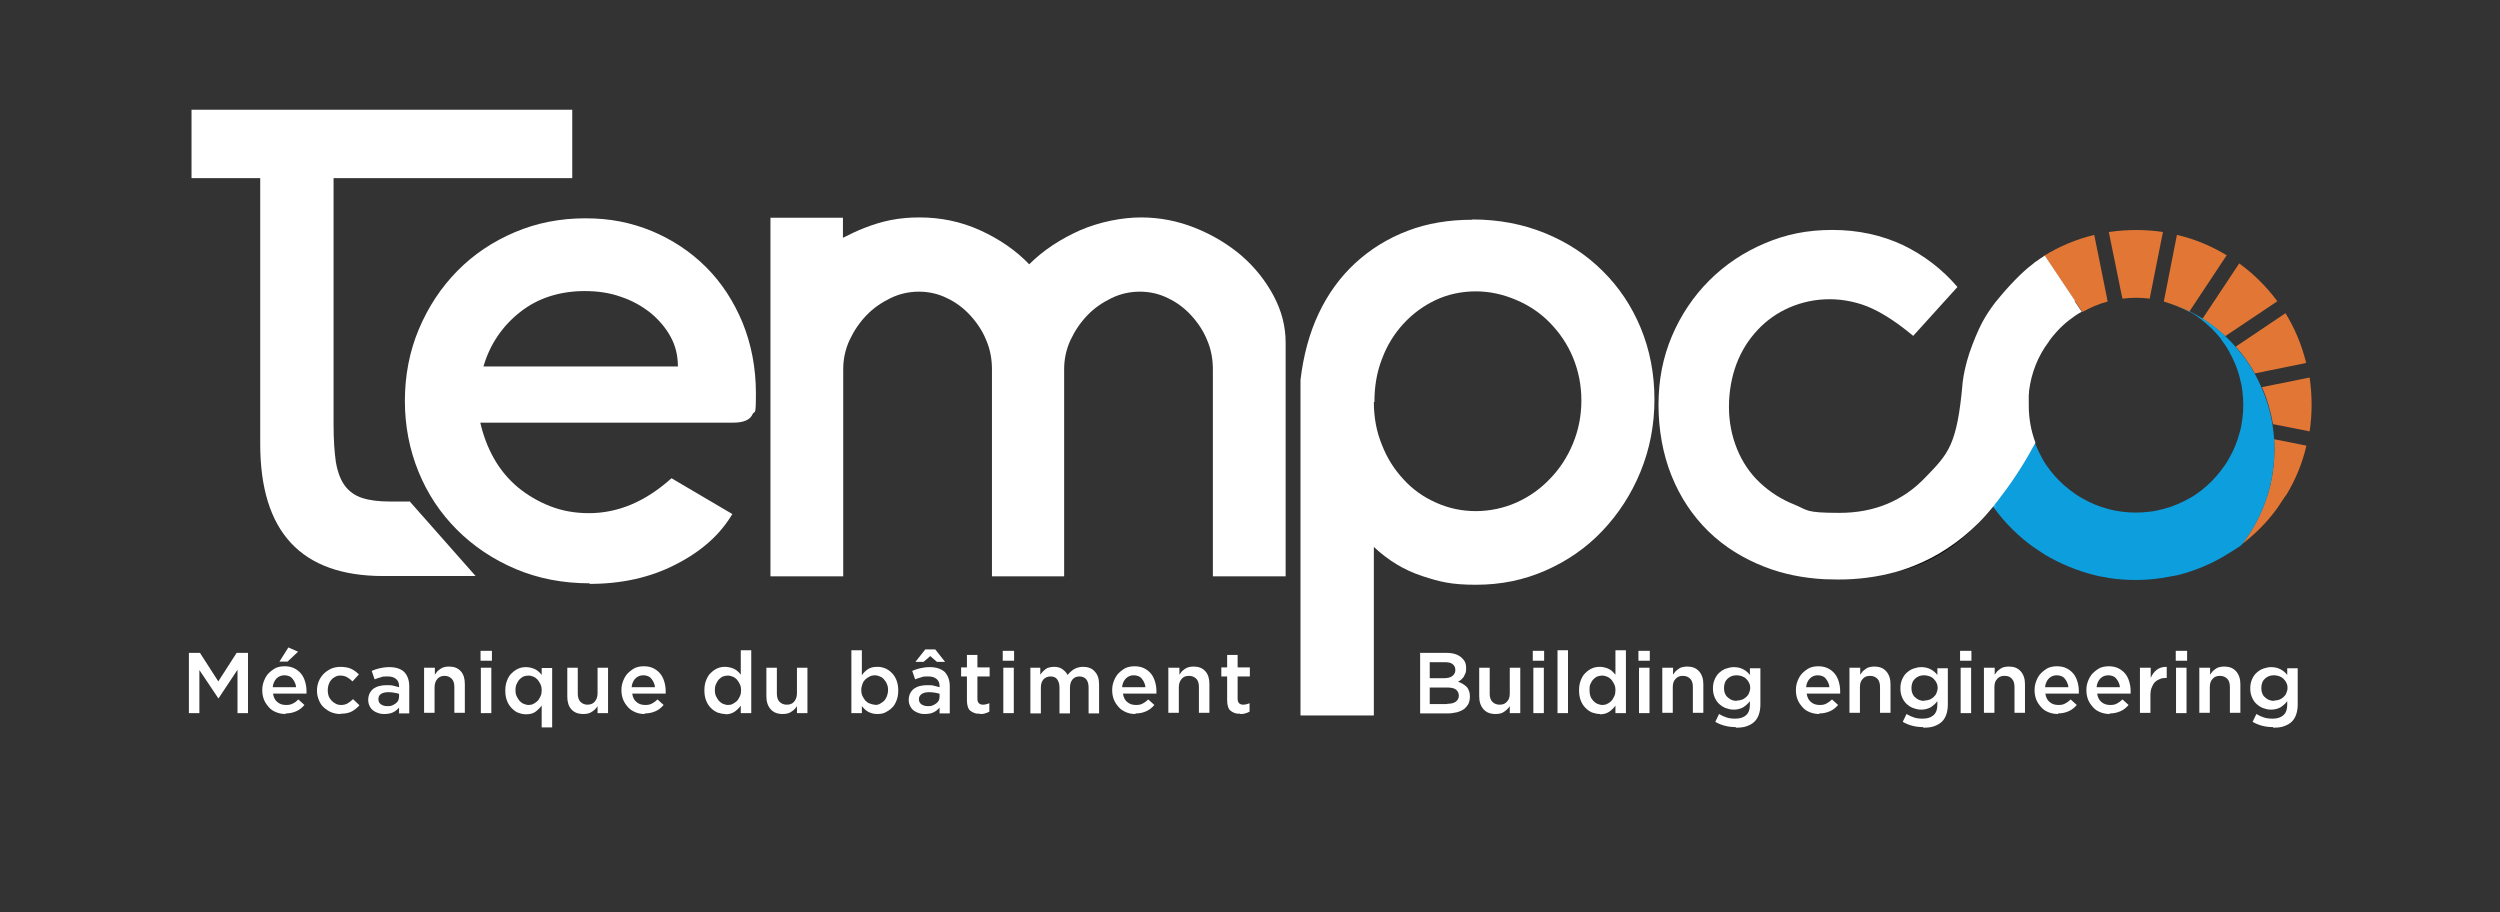 <?xml version="1.0" encoding="UTF-8"?>
<svg id="Layer_1" xmlns="http://www.w3.org/2000/svg" version="1.1" viewBox="0 0 858.9 313.4">
  <rect x="0" y="0" width="858.9" height="313.4" fill="#333333" stroke="none"/>
  <!-- Generator: Adobe Illustrator 29.3.1, SVG Export Plug-In . SVG Version: 2.1.0 Build 151)  -->
  <defs>
    <style>
      .st0 {
        fill: #e17635;
      }

      .st1 {
        fill: #fff;
      }

      .st2 {
        fill: none;
      }

      .st3 {
        fill: #0b0b0b;
      }

      .st4 {
        fill: #0d9edd;
      }

      .st5 {
        fill: #076ade;
      }
    </style>
  </defs>
  <path class="st0" d="M752.2,107l12.8-19.3c-5.3-3.2-11-5.6-17.1-7l-4.5,22.9c3,.9,6,2.1,8.8,3.5Z"/>
  <path class="st0" d="M774.6,128.3l17.7-3.6c-1.5-6.2-3.9-11.9-7.1-17.1l-17.1,11.5c2.5,2.8,4.7,5.8,6.5,9.1h0Z"/>
  <path class="st0" d="M764.5,115.5l17.9-12c-3.7-5-8.1-9.4-13.1-13l-12.6,19c2.8,1.8,5.4,3.8,7.8,6h0Z"/>
  <path class="st0" d="M780.8,145.7l12.7,2.5c.9-6,.9-12.2,0-18.5l-16.4,3.3c1.8,4,3,8.2,3.8,12.7h0Z"/>
  <path class="st0" d="M785.4,170.2c3.2-5.3,5.6-11,7-17.1l-11.1-2.2c0,1.1.1,2.3.1,3.5,0,4.2-.5,8.3-1.4,12.2-1.8,7.5-5.2,14.5-9.8,20.4,4.7-3.6,8.9-7.8,12.3-12.6h0s1.4-2.1,1.4-2.1h0c0,0,1.4-2.1,1.4-2.1h0s0,0,0,0Z"/>
  <path class="st0" d="M724.5,79.7l4.4,21.6.3,1.3c3.2-.4,6.3-.4,9.4,0v-.3c0,0,4.5-22.6,4.5-22.6-6-.9-12.2-.9-18.5,0h0Z"/>
  <path class="st0" d="M723.7,101.5l-4.2-20.8c-6.2,1.5-11.9,3.9-17.1,7.1l10.5,15.7,2.5,3.7c2.7-1.5,5.6-2.8,8.7-3.6l-.4-2.1h0Z"/>
  <polygon class="st4" points="780 166.7 780 166.7 766 157.3 780 166.7"/>
  <g>
    <path class="st1" d="M710.1,108.1s0,0,0,0c0,0,0,0,0,0h0Z"/>
    <path class="st5" d="M703.6,88.4c1-.4-1,.3,0,0h0Z"/>
    <g>
      <path class="st2" d="M703.6,88.4c1-.4-1,.3,0,0h0Z"/>
      <path class="st5" d="M703.6,88.4c-1,.3,1-.4,0,0h0Z"/>
    </g>
    <path class="st2" d="M628.7,102.9c2.9,0,5.7.4,8.4,1-2.7-.7-5.5-1-8.4-1Z"/>
    <path class="st1" d="M140.7,172.2l22.7,25.7h-31.7c-28.2,0-42.3-15.1-42.3-45.4V61.2h-23.6v-23.5h130.8v23.5h-82v84.6c0,5.3.3,9.6.8,13,.6,3.4,1.6,6.1,3.1,8.1,1.5,2,3.5,3.4,6,4.2,2.5.8,5.6,1.2,9.5,1.2h6.6Z"/>
    <path class="st1" d="M202.6,200.4c-9.1,0-17.6-1.6-25.4-4.9-7.8-3.3-14.5-7.8-20.2-13.5-5.7-5.7-10.1-12.3-13.2-19.9-3.1-7.6-4.7-15.7-4.7-24.4s1.6-17,4.8-24.6c3.2-7.6,7.6-14.3,13.2-20s12.2-10.1,19.7-13.3c7.5-3.2,15.6-4.8,24.3-4.8s15.8,1.5,22.9,4.4c7.1,3,13.3,7.1,18.6,12.4,5.3,5.3,9.4,11.6,12.5,19,3,7.4,4.6,15.5,4.6,24.3s-.4,5.5-1.2,7.3c-.8,1.8-3,2.8-6.5,2.8h-87c1,4.3,2.5,8.4,4.7,12.3,2.2,3.9,4.9,7.1,8.2,9.9,3.3,2.7,7,4.9,11.1,6.5s8.5,2.4,13.3,2.4c10.1,0,19.5-4,28.4-12l20.9,12.3c-4.2,7.1-10.6,12.8-19.4,17.3-8.7,4.5-18.6,6.7-29.7,6.7h0ZM166.1,125.9h66.8c0-3.7-.8-7.1-2.5-10.2-1.7-3.1-4-5.8-6.9-8.2-2.9-2.3-6.2-4.2-10.1-5.5-3.9-1.4-8-2-12.5-2-8.6,0-16.1,2.4-22.2,7.2s-10.4,11.1-12.6,18.7Z"/>
    <path class="st1" d="M505.9,75.4c9,0,17.3,1.6,24.9,4.7,7.6,3.1,14.2,7.4,19.8,13,5.6,5.5,10,12.1,13.1,19.6,3.1,7.5,4.7,15.7,4.7,24.5s-1.6,17.1-4.8,24.9c-3.2,7.8-7.6,14.5-13.1,20.3-5.5,5.8-12,10.3-19.5,13.6-7.5,3.3-15.4,4.9-23.9,4.9s-12.4-1-18.5-3c-6.1-2-11.6-5.3-16.6-10v57.9h-25.2v-115.3c1-8.3,3-15.9,6.2-22.7,3.2-6.8,7.4-12.6,12.6-17.4,5.2-4.8,11.2-8.5,18-11.1,6.8-2.6,14.2-3.8,22.2-3.8h0ZM472,138.1c0,5.3.9,10.2,2.8,14.8,1.8,4.6,4.3,8.5,7.5,11.9,3.1,3.4,6.8,6,11.1,7.9,4.2,1.9,8.8,2.9,13.6,2.9s9.6-1,14.1-3c4.4-2,8.2-4.7,11.5-8.2,3.3-3.4,5.9-7.4,7.8-12s2.9-9.5,2.9-14.8-1-10.2-2.9-14.8-4.6-8.5-7.9-11.9-7.2-6-11.7-7.9-9-2.9-13.8-2.9-9.6,1-13.8,3c-4.2,2-7.9,4.7-11.1,8.2-3.1,3.4-5.6,7.4-7.3,12-1.8,4.6-2.6,9.5-2.6,14.8h0Z"/>
    <path class="st1" d="M437.5,101.5c-2.8-5.2-6.5-9.8-11-13.7-4.6-3.9-9.9-7.1-15.9-9.5-6-2.4-12.2-3.6-18.6-3.6s-14.2,1.5-20.9,4.4c-6.7,3-12.6,6.8-17.5,11.7-4.6-4.8-10.3-8.7-16.9-11.7-6.6-3-13.6-4.4-20.8-4.4s-12.7,1.2-18.9,3.6c-2.6,1-5,2.2-7.4,3.4v-6.9h-24.9v40.8c0,.7,0,1.4,0,2.1v80.3h25v-71.1c0-3.5.7-6.9,2.2-10.1s3.4-6,5.8-8.5c2.4-2.5,5.2-4.4,8.3-5.9s6.4-2.2,9.7-2.2,6.6.7,9.6,2.2c3,1.4,5.7,3.4,8,5.9,2.3,2.5,4.2,5.3,5.5,8.5,1.4,3.2,2,6.6,2,10.1v71.1h24.8v-71.1c0-3.5.7-6.9,2.2-10.1s3.4-6,5.8-8.5c2.4-2.5,5.2-4.4,8.3-5.9s6.4-2.2,9.7-2.2,6.6.7,9.6,2.2c3,1.4,5.7,3.4,8,5.9,2.3,2.5,4.2,5.3,5.5,8.5,1.4,3.2,2,6.6,2,10.1v71.1h25v-80.3c0-5.6-1.4-11-4.2-16.2h0Z"/>
  </g>
  <g>
    <g>
      <g>
        <path class="st4" d="M756.4,109.9c2.5,1.9,4.7,4.1,6.7,6.6l1.5-1c-2.4-2.2-5-4.3-7.8-6-1.4-.9-2.9-1.7-4.4-2.5-2.8-1.4-5.7-2.6-8.8-3.5h0c3,.9,6,2.1,8.7,3.6,1.5.8,2.9,1.8,4.2,2.8h0Z"/>
        <path class="st4" d="M781.3,151c-.1-1.8-.3-3.5-.6-5.3-.7-4.4-2-8.7-3.8-12.7-.7-1.6-1.5-3.2-2.3-4.7-1.8-3.3-4-6.3-6.5-9.1-1.1-1.3-2.3-2.5-3.6-3.7l-1.5,1c1,1.3,2,2.7,2.8,4.2,1.5,2.7,2.8,5.6,3.6,8.7.2.8.4,1.6.6,2.5s.3,1.7.4,2.5c.4,3.2.4,6.3,0,9.4-.2,1.7-.5,3.4-1,5-.8,3-2,6-3.6,8.7-.8,1.5-1.8,2.9-2.8,4.2-1.9,2.5-4.1,4.7-6.6,6.7-1.3,1-2.7,2-4.2,2.8-2.7,1.5-5.6,2.8-8.7,3.6-.8.2-1.6.4-2.5.6-.8.2-1.7.3-2.5.4-3.2.4-6.3.4-9.4,0-1.7-.2-3.3-.5-5-1-3-.8-6-2-8.7-3.6-1.5-.8-2.9-1.8-4.2-2.8-2.5-1.9-4.7-4.1-6.7-6.6-1-1.3-2-2.7-2.8-4.2-1.5-2.7-2.8-5.6-3.6-8.7-.2-.8-.4-1.6-.6-2.5s-.3-1.7-.4-2.5c-.3-2.3-.4-4.6-.3-6.8,0,.8,0,1.5,0,2.3,0,4.5.8,8.8,2.3,12.8-3.2,5.8-7.2,12.3-11.8,18.4-.8,1-1.5,2-2.3,3,0,.1-.2.2-.3.4.2.3.4.5.6.8,3.7,5,8.1,9.4,13.1,13h0c0,0,2.1,1.4,2.1,1.4h0s2.1,1.4,2.1,1.4h0c5.3,3.1,11,5.5,17.1,7h0c0,0,1.6.4,1.6.4l1.3.2,2.1.4h0c6,.9,12.2.9,18.5-.1h0c0,0,5-.9,5-.9h0c6.2-1.6,11.9-4,17-7.2h0s1.8-1.1,1.8-1.1l1.1-.7,1.4-.9h0c.2-.2.5-.4.7-.6,4.6-5.9,8-12.8,9.8-20.4.9-3.9,1.4-8,1.4-12.2s0-2.3-.1-3.5h0Z"/>
      </g>
      <path class="st1" d="M685.3,103.9c.2-.2.3-.4.5-.6-.2.2-.3.4-.5.6Z"/>
      <path class="st1" d="M697.2,136.5c0,.2,0,.5,0,.7,0-.2,0-.5,0-.7Z"/>
    </g>
    <g>
      <path class="st3" d="M653.4,196c-.7.2-1.3.4-2,.6,7.4-1.9,14.9-5.1,22.1-11.1,2.2-1.8,4.2-3.7,6.2-5.7-6.7,6.6-14.2,11.6-22.5,14.8-1.3.5-2.6.9-3.9,1.4h0Z"/>
      <path class="st1" d="M713,103.5l-10.5-15.7c-.6.4-1.2.8-1.8,1.2l-.4.3-.6.4c-.5.3-.9.6-1.3,1-3.7,2.7-8.7,8-12.4,12.6-.2.2-.3.4-.5.6-1.6,2.1-3.1,4.3-4.4,6.7-1.7,3.2-3.2,7-4.5,10.7-1.2,3.7-2,7.3-2.3,10-1.9,21.9-5,24.6-12.8,32.7-7.7,8.1-17.6,12.2-29.5,12.2s-10.8-.9-15.4-2.8c-4.6-1.8-8.6-4.4-12-7.6-3.4-3.2-6-7.1-7.8-11.5s-2.8-9.3-2.8-14.5.9-10.3,2.6-14.8,4.2-8.4,7.3-11.7c3.1-3.3,6.8-5.9,11-7.7s8.8-2.8,13.7-2.8,10.1,1.1,14.6,3.2,9.2,5.3,14.1,9.4l15.2-16.8c-5.2-6.1-11.5-10.9-18.7-14.4-7.3-3.4-15.4-5.2-24.2-5.2s-16,1.5-23.3,4.6-13.6,7.3-19.1,12.8c-5.4,5.4-9.7,11.8-12.8,19.1-3.1,7.3-4.6,15.1-4.6,23.6s1.5,17,4.5,24.4,7.2,13.7,12.6,19,12,9.4,19.5,12.3c6.2,2.4,13,3.8,20.4,4.2h0c1.6,0,3.2.1,4.8.1,7,0,13.5-.9,19.7-2.6-2.1.5-4.2.9-6.3,1.2,2.1-.3,4.2-.7,6.3-1.2.7-.2,1.3-.4,2-.6,1.3-.4,2.6-.9,3.9-1.4,8.3-3.2,15.8-8.2,22.5-14.8,0,0,0-.1.2-.2,0,0,0,.1-.2.2,1.8-1.8,3.5-3.7,5.2-5.8l.5.8h0c-.2-.3-.4-.5-.5-.8,0-.1.2-.2.3-.3l.8,1c-.3-.4-.5-.8-.8-1.1,0,.1-.2.2-.3.4h0c0-.1.2-.2.3-.4.8-1,1.6-2,2.3-3,4.7-6.1,8.7-12.6,11.8-18.4-1.5-4-2.3-8.3-2.3-12.8s0-1.5,0-2.3c0-.2,0-.5,0-.7,0-.5,0-1,.1-1.5,0-.1,0-.3,0-.4,0,0,0-.1,0-.1.8-6.3,3.1-12,6.7-16.8.2-.3.4-.6.6-.9.6-.8,1.2-1.5,1.9-2.3,1.4-1.6,3-3.1,4.7-4.4,1.3-1,2.7-2,4.2-2.8l-2.5-3.7h0ZM682.4,176.9c.9-1,1.7-1.9,2.5-2.9h0c-.8,1-1.7,2-2.5,2.9Z"/>
    </g>
  </g>
  <g>
    <path class="st1" d="M64.8,224.3h3.9l6.3,9.8,6.3-9.8h3.9v20.7h-3.6v-14.9l-6.5,9.8h-.1l-6.5-9.7v14.8h-3.6v-20.7h0Z"/>
    <path class="st1" d="M98.1,245.3c-1.1,0-2.2-.2-3.2-.6s-1.8-.9-2.5-1.7-1.3-1.6-1.7-2.6-.6-2.1-.6-3.3h0c0-1.2.2-2.2.6-3.2.4-1,.9-1.9,1.6-2.6.7-.7,1.5-1.3,2.4-1.8.9-.4,1.9-.6,3.1-.6s2.3.2,3.3.7,1.7,1.1,2.3,1.8,1.1,1.7,1.4,2.7c.3,1,.5,2.1.5,3.2s0,.3,0,.5c0,.2,0,.3,0,.5h-11.5c.2,1.3.7,2.3,1.5,2.9.8.7,1.8,1,3,1s1.7-.2,2.3-.5c.7-.3,1.3-.8,1.9-1.4l2.1,1.9c-.8.9-1.6,1.6-2.7,2.1s-2.3.8-3.7.8h0ZM101.7,236.1c0-.6-.2-1.1-.4-1.6-.2-.5-.5-.9-.8-1.3-.3-.4-.7-.7-1.2-.9-.5-.2-1-.3-1.6-.3-1.1,0-2,.4-2.7,1.1s-1.2,1.8-1.3,3h8,0ZM99.2,222.5l3.2,1.4-3.6,3.4h-2.8l3.1-4.9h0Z"/>
    <path class="st1" d="M117,245.3c-1.2,0-2.2-.2-3.2-.6-1-.4-1.8-1-2.6-1.7s-1.3-1.6-1.7-2.6-.6-2-.6-3.1h0c0-1.2.2-2.2.6-3.2s1-1.9,1.7-2.6c.7-.7,1.6-1.3,2.6-1.8,1-.4,2.1-.6,3.2-.6s2.7.2,3.7.7c1,.5,1.8,1.1,2.6,1.9l-2.2,2.4c-.6-.6-1.1-1-1.8-1.4s-1.4-.6-2.3-.6-1.2.1-1.8.4-1,.6-1.4,1.1c-.4.4-.7,1-.9,1.6-.2.6-.3,1.2-.3,1.9h0c0,.8.1,1.4.3,2,.2.6.6,1.1,1,1.6.4.4.9.8,1.5,1.1s1.2.4,1.9.4,1.6-.2,2.2-.6c.6-.4,1.2-.8,1.8-1.4l2.2,2.1c-.8.9-1.7,1.6-2.6,2.1s-2.2.8-3.8.8h0Z"/>
    <path class="st1" d="M137.1,245v-1.9c-.5.6-1.2,1.2-2,1.6-.8.4-1.8.6-3,.6s-1.5-.1-2.1-.3c-.7-.2-1.3-.5-1.8-.9-.5-.4-.9-.9-1.2-1.5-.3-.6-.5-1.3-.5-2.1h0c0-.9.2-1.7.5-2.3s.8-1.2,1.3-1.6c.6-.4,1.2-.7,2-.9.8-.2,1.6-.3,2.5-.3s1.8,0,2.4.2,1.3.3,1.9.5v-.3c0-1.1-.3-1.9-1-2.5-.7-.6-1.6-.9-2.9-.9s-1.7,0-2.4.3c-.7.2-1.4.4-2.1.7l-1-2.9c.9-.4,1.8-.7,2.7-.9.9-.2,2-.4,3.3-.4,2.3,0,4.1.6,5.2,1.7,1.1,1.2,1.7,2.8,1.7,4.9v9.3h-3.6,0ZM137.1,238.4c-.4-.2-1-.3-1.6-.4s-1.3-.2-2-.2c-1.1,0-2,.2-2.6.6s-.9,1-.9,1.8h0c0,.8.3,1.4.9,1.8.6.4,1.3.6,2.1.6s1.1,0,1.6-.2.9-.4,1.3-.7.7-.6.9-1c.2-.4.3-.9.3-1.4v-.9h0Z"/>
    <path class="st1" d="M145.8,229.4h3.6v2.4c.3-.4.5-.7.8-1.1.3-.3.7-.6,1.1-.9.4-.3.9-.5,1.3-.6s1-.2,1.6-.2c1.8,0,3.1.5,4.1,1.6,1,1.1,1.4,2.6,1.4,4.4v9.9h-3.6v-8.9c0-1.2-.3-2.2-.9-2.8s-1.4-1-2.4-1-1.9.3-2.5,1c-.6.7-1,1.6-1,2.9v8.8h-3.6v-15.6h0Z"/>
    <path class="st1" d="M165.1,223.6h3.9v3.4h-3.9v-3.4ZM165.2,229.4h3.6v15.6h-3.6v-15.6Z"/>
    <path class="st1" d="M186.1,242.4c-.6.8-1.3,1.5-2.1,2.1s-1.9.9-3.2.9-1.8-.2-2.7-.5-1.6-.9-2.3-1.6-1.2-1.5-1.6-2.5c-.4-1-.6-2.2-.6-3.5h0c0-1.4.2-2.5.6-3.5.4-1,.9-1.9,1.6-2.5.7-.7,1.4-1.2,2.3-1.6s1.8-.5,2.7-.5,2.3.3,3.2.8,1.6,1.2,2.1,1.9v-2.4h3.6v20.4h-3.6v-7.3h0ZM181.6,242.2c.6,0,1.2-.1,1.7-.4s1-.6,1.4-1,.7-1,1-1.6.4-1.3.4-2h0c0-.8-.1-1.5-.4-2.1s-.6-1.1-1-1.6c-.4-.4-.9-.8-1.4-1s-1.1-.4-1.7-.4-1.2.1-1.7.3c-.5.2-1,.6-1.4,1-.4.4-.7,1-1,1.6s-.4,1.3-.4,2.1h0c0,.8.1,1.5.4,2.1s.6,1.1,1,1.6c.4.4.9.8,1.4,1s1.1.4,1.7.4Z"/>
    <path class="st1" d="M200.4,245.3c-1.8,0-3.1-.5-4.1-1.6-1-1.1-1.4-2.6-1.4-4.4v-9.9h3.6v8.9c0,1.2.3,2.2.9,2.8s1.4,1,2.4,1,1.9-.3,2.5-1c.6-.7,1-1.6,1-2.9v-8.8h3.6v15.6h-3.6v-2.4c-.5.8-1.1,1.4-1.9,1.9-.8.6-1.8.8-2.9.8h0Z"/>
    <path class="st1" d="M221.4,245.3c-1.1,0-2.2-.2-3.1-.6s-1.8-.9-2.5-1.7-1.3-1.6-1.7-2.6-.6-2.1-.6-3.3h0c0-1.2.2-2.2.6-3.2s.9-1.9,1.6-2.6c.7-.7,1.5-1.3,2.4-1.8.9-.4,1.9-.6,3.1-.6s2.3.2,3.3.7,1.7,1.1,2.3,1.8,1.1,1.7,1.4,2.7c.3,1,.5,2.1.5,3.2s0,.3,0,.5c0,.2,0,.3,0,.5h-11.5c.2,1.3.7,2.3,1.5,2.9.8.7,1.8,1,3,1s1.7-.2,2.3-.5,1.3-.8,1.9-1.4l2.1,1.9c-.8.9-1.6,1.6-2.7,2.1s-2.3.8-3.7.8h0ZM225,236.1c0-.6-.2-1.1-.4-1.6-.2-.5-.5-.9-.8-1.3-.3-.4-.7-.7-1.2-.9-.5-.2-1-.3-1.6-.3-1.1,0-2,.4-2.7,1.1s-1.2,1.8-1.3,3h8Z"/>
    <path class="st1" d="M249.2,245.3c-.9,0-1.8-.2-2.7-.5-.9-.4-1.6-.9-2.3-1.6s-1.2-1.5-1.6-2.5c-.4-1-.6-2.2-.6-3.5h0c0-1.4.2-2.5.6-3.5.4-1,.9-1.9,1.6-2.5.7-.7,1.4-1.2,2.3-1.6s1.8-.5,2.7-.5,2.3.3,3.2.8,1.6,1.2,2.1,1.9v-8.4h3.6v21.6h-3.6v-2.6c-.5.8-1.3,1.5-2.1,2.1-.9.6-1.9.9-3.2.9h0ZM250.1,242.2c.6,0,1.2-.1,1.7-.4s1-.6,1.4-1,.7-1,1-1.6.4-1.3.4-2h0c0-.8-.1-1.5-.4-2.1s-.6-1.1-1-1.6c-.4-.4-.9-.8-1.4-1s-1.1-.4-1.7-.4-1.2.1-1.7.3c-.5.2-1,.6-1.4,1-.4.4-.7,1-1,1.6s-.4,1.3-.4,2.1h0c0,.8.1,1.5.4,2.1s.6,1.1,1,1.6c.4.4.9.8,1.4,1s1.1.4,1.7.4Z"/>
    <path class="st1" d="M268.9,245.3c-1.8,0-3.1-.5-4.1-1.6-1-1.1-1.5-2.6-1.5-4.4v-9.9h3.6v8.9c0,1.2.3,2.2.9,2.8s1.4,1,2.5,1,1.9-.3,2.5-1c.6-.7,1-1.6,1-2.9v-8.8h3.6v15.6h-3.6v-2.4c-.5.8-1.1,1.4-1.9,1.9-.8.6-1.8.8-3,.8h0Z"/>
    <path class="st1" d="M301.4,245.3c-1.3,0-2.3-.3-3.2-.8s-1.5-1.2-2.1-1.9v2.4h-3.6v-21.6h3.6v8.6c.5-.8,1.2-1.5,2.1-2.1.9-.6,1.9-.8,3.2-.8s1.8.2,2.7.5c.9.4,1.6.9,2.3,1.6s1.2,1.5,1.6,2.5.6,2.2.6,3.5h0c0,1.4-.2,2.5-.6,3.5-.4,1-.9,1.9-1.6,2.5-.7.7-1.5,1.2-2.3,1.6s-1.8.5-2.7.5h0ZM300.6,242.2c.6,0,1.2-.1,1.7-.4s1-.6,1.4-1c.4-.4.7-.9,1-1.6.2-.6.4-1.3.4-2.1h0c0-.8-.1-1.5-.4-2.1-.2-.6-.6-1.1-1-1.6s-.9-.8-1.4-1-1.1-.4-1.7-.4-1.2.1-1.8.4-1,.6-1.5,1c-.4.4-.8,1-1,1.6s-.4,1.3-.4,2h0c0,.8.1,1.5.4,2.1s.6,1.1,1,1.6c.4.4.9.8,1.5,1s1.1.4,1.8.4h0Z"/>
    <path class="st1" d="M322.8,245v-1.9c-.5.6-1.2,1.2-2,1.6-.8.4-1.8.6-3,.6s-1.5-.1-2.1-.3c-.7-.2-1.3-.5-1.8-.9-.5-.4-.9-.9-1.2-1.5-.3-.6-.5-1.3-.5-2.1h0c0-.9.2-1.7.5-2.3s.8-1.2,1.3-1.6c.6-.4,1.2-.7,2-.9.8-.2,1.6-.3,2.5-.3s1.8,0,2.4.2,1.3.3,1.9.5v-.3c0-1.1-.3-1.9-1-2.5-.7-.6-1.6-.9-2.9-.9s-1.7,0-2.4.3c-.7.2-1.4.4-2.1.7l-1-2.9c.9-.4,1.8-.7,2.7-.9.9-.2,2-.4,3.3-.4,2.3,0,4,.6,5.2,1.7,1.1,1.2,1.7,2.8,1.7,4.9v9.3h-3.5,0ZM318,223.1h3.3l3.4,4.3h-2.8l-2.3-2-2.3,2h-2.8l3.4-4.3h0ZM322.9,238.4c-.5-.2-1-.3-1.6-.4s-1.3-.2-2-.2c-1.1,0-2,.2-2.6.6s-1,1-1,1.8h0c0,.8.3,1.4.9,1.8.6.4,1.3.6,2.1.6s1.1,0,1.6-.2.9-.4,1.3-.7.7-.6.9-1c.2-.4.3-.9.3-1.4v-.9h0Z"/>
    <path class="st1" d="M336.7,245.2c-.6,0-1.3,0-1.8-.2-.6-.2-1-.4-1.5-.8s-.7-.8-.9-1.4c-.2-.6-.3-1.3-.3-2.2v-8.2h-2v-3.1h2v-4.3h3.6v4.3h4.2v3.1h-4.2v7.7c0,.7.2,1.2.5,1.5.3.3.8.5,1.4.5s1.5-.2,2.2-.5v2.9c-.5.3-.9.4-1.5.6s-1.1.2-1.8.2h0Z"/>
    <path class="st1" d="M344.5,223.6h3.9v3.4h-3.9v-3.4ZM344.7,229.4h3.6v15.6h-3.6v-15.6Z"/>
    <path class="st1" d="M353.8,229.4h3.6v2.4c.3-.4.5-.7.8-1s.6-.6,1-.9c.4-.3.8-.5,1.3-.6.5-.1,1-.2,1.6-.2,1.1,0,2.1.2,2.9.8s1.4,1.2,1.8,2c.6-.8,1.4-1.5,2.2-2,.9-.5,1.9-.8,3.1-.8,1.7,0,3.1.5,4,1.6,1,1,1.5,2.5,1.5,4.4v10h-3.6v-8.9c0-1.2-.3-2.2-.8-2.8s-1.3-1-2.3-1-1.8.3-2.4,1-.9,1.6-.9,2.9v8.8h-3.6v-8.9c0-1.2-.3-2.1-.8-2.8s-1.3-1-2.3-1-1.8.4-2.4,1c-.6.7-.9,1.6-.9,2.9v8.8h-3.6v-15.6h0Z"/>
    <path class="st1" d="M390,245.3c-1.1,0-2.2-.2-3.1-.6s-1.8-.9-2.5-1.7-1.3-1.6-1.7-2.6-.6-2.1-.6-3.3h0c0-1.2.2-2.2.6-3.2s.9-1.9,1.6-2.6c.7-.7,1.5-1.3,2.4-1.8.9-.4,2-.6,3.1-.6s2.3.2,3.3.7,1.7,1.1,2.3,1.8,1.1,1.7,1.4,2.7c.3,1,.5,2.1.5,3.2s0,.3,0,.5c0,.2,0,.3,0,.5h-11.5c.2,1.3.7,2.3,1.5,2.9.8.7,1.8,1,3,1s1.7-.2,2.3-.5,1.3-.8,1.9-1.4l2.1,1.9c-.8.9-1.6,1.6-2.7,2.1-1,.5-2.3.8-3.7.8h0ZM393.5,236.1c0-.6-.2-1.1-.4-1.6-.2-.5-.5-.9-.8-1.3-.3-.4-.7-.7-1.2-.9-.5-.2-1-.3-1.6-.3-1.1,0-2,.4-2.7,1.1s-1.2,1.8-1.3,3h8Z"/>
    <path class="st1" d="M401.6,229.4h3.6v2.4c.3-.4.5-.7.8-1.1.3-.3.7-.6,1.1-.9.4-.3.9-.5,1.3-.6.5-.1,1-.2,1.6-.2,1.8,0,3.1.5,4.1,1.6,1,1.1,1.4,2.6,1.4,4.4v9.9h-3.6v-8.9c0-1.2-.3-2.2-.9-2.8s-1.4-1-2.5-1-1.9.3-2.5,1c-.6.7-1,1.6-1,2.9v8.8h-3.6v-15.6h0Z"/>
    <path class="st1" d="M426.1,245.2c-.6,0-1.3,0-1.8-.2-.6-.2-1-.4-1.5-.8s-.7-.8-.9-1.4c-.2-.6-.3-1.3-.3-2.2v-8.2h-2v-3.1h2v-4.3h3.6v4.3h4.2v3.1h-4.2v7.7c0,.7.2,1.2.5,1.5.3.3.8.5,1.4.5s1.5-.2,2.2-.5v2.9c-.5.3-.9.4-1.5.6s-1.1.2-1.8.2h0Z"/>
  </g>
  <g>
    <path class="st1" d="M487.6,224.3h9.3c2.4,0,4.2.6,5.4,1.8s1.4,2.1,1.4,3.4h0c0,.7,0,1.2-.2,1.7s-.4.9-.6,1.3c-.3.4-.6.7-.9,1s-.7.5-1.1.7c.6.2,1.2.5,1.7.8s.9.6,1.3,1c.4.4.6.9.8,1.4.2.5.3,1.1.3,1.9h0c0,1-.2,1.8-.5,2.5-.4.7-.9,1.3-1.5,1.8-.7.5-1.5.8-2.4,1.1-1,.2-2,.4-3.1.4h-9.6v-20.7h0ZM496.1,233c1.2,0,2.1-.2,2.8-.7.7-.5,1.1-1.2,1.1-2.1h0c0-.9-.3-1.5-.9-2-.6-.5-1.5-.7-2.7-.7h-5.2v5.5h5ZM497.2,241.8c1.2,0,2.2-.2,2.9-.7s1.1-1.2,1.1-2.1h0c0-.9-.4-1.6-1-2.1s-1.8-.7-3.2-.7h-5.8v5.7h6Z"/>
    <path class="st1" d="M513.8,245.3c-1.8,0-3.1-.5-4.1-1.6-1-1.1-1.5-2.6-1.5-4.4v-9.9h3.6v8.9c0,1.2.3,2.2.9,2.8s1.4,1,2.5,1,1.9-.3,2.5-1c.7-.7,1-1.6,1-2.9v-8.8h3.6v15.6h-3.6v-2.4c-.5.8-1.2,1.4-1.9,1.9-.8.6-1.8.8-3,.8h0Z"/>
    <path class="st1" d="M526.6,223.6h3.9v3.4h-3.9v-3.4ZM526.8,229.4h3.6v15.6h-3.6v-15.6Z"/>
    <path class="st1" d="M535.1,223.4h3.6v21.6h-3.6v-21.6Z"/>
    <path class="st1" d="M549.7,245.3c-.9,0-1.8-.2-2.7-.5-.9-.4-1.6-.9-2.3-1.6s-1.2-1.5-1.6-2.5c-.4-1-.6-2.2-.6-3.5h0c0-1.4.2-2.5.6-3.5.4-1,.9-1.9,1.6-2.5.7-.7,1.4-1.2,2.3-1.6s1.8-.5,2.7-.5,2.3.3,3.2.8,1.5,1.2,2.1,1.9v-8.4h3.6v21.6h-3.6v-2.6c-.5.8-1.3,1.5-2.1,2.1-.9.6-1.9.9-3.2.9h0ZM550.5,242.2c.6,0,1.2-.1,1.7-.4.5-.2,1-.6,1.4-1,.4-.4.7-1,1-1.6s.4-1.3.4-2h0c0-.8-.1-1.5-.4-2.1s-.6-1.1-1-1.6c-.4-.4-.9-.8-1.4-1-.5-.2-1.1-.4-1.7-.4s-1.2.1-1.7.3-1,.6-1.4,1c-.4.4-.7,1-1,1.6s-.3,1.3-.3,2.1h0c0,.8.1,1.5.3,2.1s.6,1.1,1,1.6c.4.4.9.8,1.4,1s1.1.4,1.7.4Z"/>
    <path class="st1" d="M562.9,223.6h3.9v3.4h-3.9v-3.4ZM563.1,229.4h3.6v15.6h-3.6v-15.6Z"/>
    <path class="st1" d="M571.2,229.4h3.6v2.4c.3-.4.5-.7.8-1.1.3-.3.7-.6,1.1-.9.4-.3.8-.5,1.3-.6.5-.1,1-.2,1.6-.2,1.8,0,3.1.5,4.1,1.6,1,1.1,1.5,2.6,1.5,4.4v9.9h-3.6v-8.9c0-1.2-.3-2.2-.9-2.8s-1.4-1-2.5-1-1.9.3-2.5,1c-.7.7-1,1.6-1,2.9v8.8h-3.6v-15.6h0Z"/>
    <path class="st1" d="M596.3,249.8c-2.6,0-4.9-.6-7-1.8l1.3-2.7c.8.5,1.7.9,2.6,1.2.9.3,1.9.4,3,.4,1.6,0,2.8-.4,3.7-1.2s1.3-2,1.3-3.6v-1.2c-.7.9-1.4,1.5-2.3,2.1-.9.5-2,.8-3.2.8s-1.8-.2-2.7-.5-1.6-.8-2.3-1.4c-.7-.6-1.2-1.4-1.6-2.3-.4-.9-.6-1.9-.6-3.1h0c0-1.2.2-2.2.6-3.1s.9-1.7,1.6-2.3c.7-.6,1.4-1.1,2.3-1.4.9-.3,1.7-.5,2.7-.5,1.3,0,2.4.3,3.3.8s1.6,1.1,2.2,1.9v-2.3h3.6v12.4c0,2.6-.7,4.6-2,5.9-.7.7-1.6,1.2-2.7,1.6-1.1.4-2.3.5-3.7.5h0ZM596.6,240.7c.6,0,1.2-.1,1.8-.3.6-.2,1-.5,1.5-.9.4-.4.8-.8,1-1.4.2-.5.4-1.1.4-1.7h0c0-.7-.1-1.3-.4-1.8-.2-.5-.6-1-1-1.4s-.9-.7-1.5-.9-1.2-.3-1.8-.3-1.2.1-1.7.3c-.5.2-1,.5-1.4.9s-.7.8-.9,1.4c-.2.5-.3,1.1-.3,1.8h0c0,.7.1,1.3.3,1.8.2.5.5,1,1,1.4.4.4.9.7,1.4.9.5.2,1.1.3,1.7.3Z"/>
    <path class="st1" d="M625,245.3c-1.1,0-2.2-.2-3.2-.6-1-.4-1.8-.9-2.5-1.7s-1.3-1.6-1.7-2.6-.6-2.1-.6-3.3h0c0-1.2.2-2.2.6-3.2s.9-1.9,1.6-2.6c.7-.7,1.5-1.3,2.4-1.8.9-.4,2-.6,3.1-.6s2.3.2,3.3.7,1.7,1.1,2.3,1.8,1.1,1.7,1.4,2.7c.3,1,.5,2.1.5,3.2s0,.3,0,.5c0,.2,0,.3,0,.5h-11.5c.2,1.3.7,2.3,1.5,2.9.8.7,1.8,1,3,1s1.7-.2,2.3-.5,1.3-.8,1.9-1.4l2.1,1.9c-.8.9-1.6,1.6-2.7,2.1s-2.3.8-3.7.8h0ZM628.5,236.1c0-.6-.2-1.1-.4-1.6-.2-.5-.5-.9-.8-1.3-.3-.4-.7-.7-1.2-.9-.5-.2-1-.3-1.6-.3-1.1,0-2,.4-2.7,1.1s-1.2,1.8-1.3,3h8Z"/>
    <path class="st1" d="M635.5,229.4h3.6v2.4c.3-.4.5-.7.8-1.1.3-.3.7-.6,1.1-.9.4-.3.8-.5,1.3-.6.5-.1,1-.2,1.6-.2,1.8,0,3.1.5,4.1,1.6,1,1.1,1.5,2.6,1.5,4.4v9.9h-3.6v-8.9c0-1.2-.3-2.2-.9-2.8s-1.4-1-2.5-1-1.9.3-2.5,1c-.7.7-1,1.6-1,2.9v8.8h-3.6v-15.6h0Z"/>
    <path class="st1" d="M660.7,249.8c-2.6,0-4.9-.6-7-1.8l1.3-2.7c.8.5,1.7.9,2.6,1.2.9.3,1.9.4,3,.4,1.6,0,2.8-.4,3.7-1.2s1.3-2,1.3-3.6v-1.2c-.7.9-1.4,1.5-2.3,2.1-.9.5-2,.8-3.2.8s-1.8-.2-2.7-.5-1.6-.8-2.3-1.4c-.7-.6-1.2-1.4-1.6-2.3-.4-.9-.6-1.9-.6-3.1h0c0-1.2.2-2.2.6-3.1s.9-1.7,1.6-2.3c.7-.6,1.4-1.1,2.3-1.4.9-.3,1.7-.5,2.7-.5,1.3,0,2.4.3,3.3.8s1.6,1.1,2.2,1.9v-2.3h3.6v12.4c0,2.6-.7,4.6-2,5.9-.7.7-1.6,1.2-2.7,1.6-1.1.4-2.3.5-3.7.5h0ZM661,240.7c.6,0,1.2-.1,1.8-.3.6-.2,1-.5,1.5-.9.4-.4.8-.8,1-1.4.2-.5.4-1.1.4-1.7h0c0-.7-.1-1.3-.4-1.8-.2-.5-.6-1-1-1.4s-.9-.7-1.5-.9-1.2-.3-1.8-.3-1.2.1-1.7.3c-.5.2-1,.5-1.4.9s-.7.8-.9,1.4c-.2.5-.3,1.1-.3,1.8h0c0,.7.1,1.3.3,1.8.2.5.5,1,1,1.4.4.4.9.7,1.4.9.5.2,1.1.3,1.7.3Z"/>
    <path class="st1" d="M673.4,223.6h3.9v3.4h-3.9v-3.4ZM673.6,229.4h3.6v15.6h-3.6v-15.6Z"/>
    <path class="st1" d="M681.7,229.4h3.6v2.4c.3-.4.5-.7.8-1.1.3-.3.7-.6,1.1-.9.4-.3.8-.5,1.3-.6.5-.1,1-.2,1.6-.2,1.8,0,3.1.5,4.1,1.6,1,1.1,1.5,2.6,1.5,4.4v9.9h-3.6v-8.9c0-1.2-.3-2.2-.9-2.8-.6-.7-1.4-1-2.5-1s-1.9.3-2.5,1c-.7.7-1,1.6-1,2.9v8.8h-3.6v-15.6h0Z"/>
    <path class="st1" d="M707,245.3c-1.1,0-2.2-.2-3.2-.6-1-.4-1.8-.9-2.5-1.7s-1.3-1.6-1.7-2.6-.6-2.1-.6-3.3h0c0-1.2.2-2.2.6-3.2s.9-1.9,1.6-2.6c.7-.7,1.5-1.3,2.4-1.8.9-.4,2-.6,3.1-.6s2.3.2,3.3.7,1.7,1.1,2.3,1.8,1.1,1.7,1.4,2.7c.3,1,.5,2.1.5,3.2s0,.3,0,.5c0,.2,0,.3,0,.5h-11.5c.2,1.3.7,2.3,1.5,2.9.8.7,1.8,1,3,1s1.7-.2,2.3-.5,1.3-.8,1.9-1.4l2.1,1.9c-.8.9-1.6,1.6-2.7,2.1s-2.3.8-3.7.8h0ZM710.6,236.1c0-.6-.2-1.1-.4-1.6-.2-.5-.5-.9-.8-1.3-.3-.4-.7-.7-1.2-.9-.5-.2-1-.3-1.6-.3-1.1,0-2,.4-2.7,1.1s-1.2,1.8-1.3,3h8Z"/>
    <path class="st1" d="M724.8,245.3c-1.1,0-2.2-.2-3.2-.6-1-.4-1.8-.9-2.5-1.7s-1.3-1.6-1.7-2.6-.6-2.1-.6-3.3h0c0-1.2.2-2.2.6-3.2s.9-1.9,1.6-2.6,1.5-1.3,2.4-1.8c.9-.4,2-.6,3.1-.6s2.3.2,3.3.7,1.7,1.1,2.3,1.8,1.1,1.7,1.4,2.7c.3,1,.5,2.1.5,3.2s0,.3,0,.5c0,.2,0,.3,0,.5h-11.5c.2,1.3.7,2.3,1.5,2.9.8.7,1.8,1,3,1s1.7-.2,2.3-.5,1.3-.8,1.9-1.4l2.1,1.9c-.8.9-1.6,1.6-2.7,2.1s-2.3.8-3.7.8h0ZM728.3,236.1c0-.6-.2-1.1-.4-1.6-.2-.5-.5-.9-.8-1.3-.3-.4-.7-.7-1.2-.9-.5-.2-1-.3-1.6-.3-1.1,0-2,.4-2.7,1.1s-1.2,1.8-1.3,3h8Z"/>
    <path class="st1" d="M735.3,229.4h3.6v3.5c.5-1.2,1.2-2.1,2.1-2.8.9-.7,2-1,3.4-1v3.8h-.2c-.8,0-1.5.1-2.2.4-.7.3-1.2.6-1.7,1.1s-.8,1.2-1.1,1.9-.4,1.7-.4,2.7v5.9h-3.6v-15.6h0Z"/>
    <path class="st1" d="M747.5,223.6h3.9v3.4h-3.9v-3.4ZM747.6,229.4h3.6v15.6h-3.6v-15.6Z"/>
    <path class="st1" d="M755.7,229.4h3.6v2.4c.3-.4.5-.7.8-1.1.3-.3.7-.6,1.1-.9.4-.3.8-.5,1.3-.6.5-.1,1-.2,1.6-.2,1.8,0,3.1.5,4.1,1.6,1,1.1,1.5,2.6,1.5,4.4v9.9h-3.6v-8.9c0-1.2-.3-2.2-.9-2.8s-1.4-1-2.5-1-1.9.3-2.5,1c-.7.7-1,1.6-1,2.9v8.8h-3.6v-15.6h0Z"/>
    <path class="st1" d="M780.9,249.8c-2.6,0-4.9-.6-7-1.8l1.3-2.7c.8.5,1.7.9,2.6,1.2.9.3,1.9.4,3,.4,1.6,0,2.8-.4,3.7-1.2s1.3-2,1.3-3.6v-1.2c-.7.9-1.4,1.5-2.3,2.1-.9.5-2,.8-3.2.8s-1.8-.2-2.7-.5-1.6-.8-2.3-1.4c-.7-.6-1.2-1.4-1.6-2.3-.4-.9-.6-1.9-.6-3.1h0c0-1.2.2-2.2.6-3.1s.9-1.7,1.6-2.3c.7-.6,1.4-1.1,2.3-1.4.9-.3,1.7-.5,2.7-.5,1.3,0,2.4.3,3.3.8s1.6,1.1,2.2,1.9v-2.3h3.6v12.4c0,2.6-.7,4.6-2,5.9-.7.7-1.6,1.2-2.7,1.6-1.1.4-2.3.5-3.7.5h0ZM781.2,240.7c.6,0,1.2-.1,1.8-.3.6-.2,1-.5,1.5-.9.4-.4.8-.8,1-1.4.2-.5.4-1.1.4-1.7h0c0-.7-.1-1.3-.4-1.8-.2-.5-.6-1-1-1.4s-.9-.7-1.5-.9-1.2-.3-1.8-.3-1.2.1-1.7.3c-.5.2-1,.5-1.4.9s-.7.8-.9,1.4c-.2.5-.3,1.1-.3,1.8h0c0,.7.1,1.3.3,1.8.2.5.5,1,1,1.4.4.4.9.7,1.4.9.5.2,1.1.3,1.7.3Z"/>
  </g>
</svg>